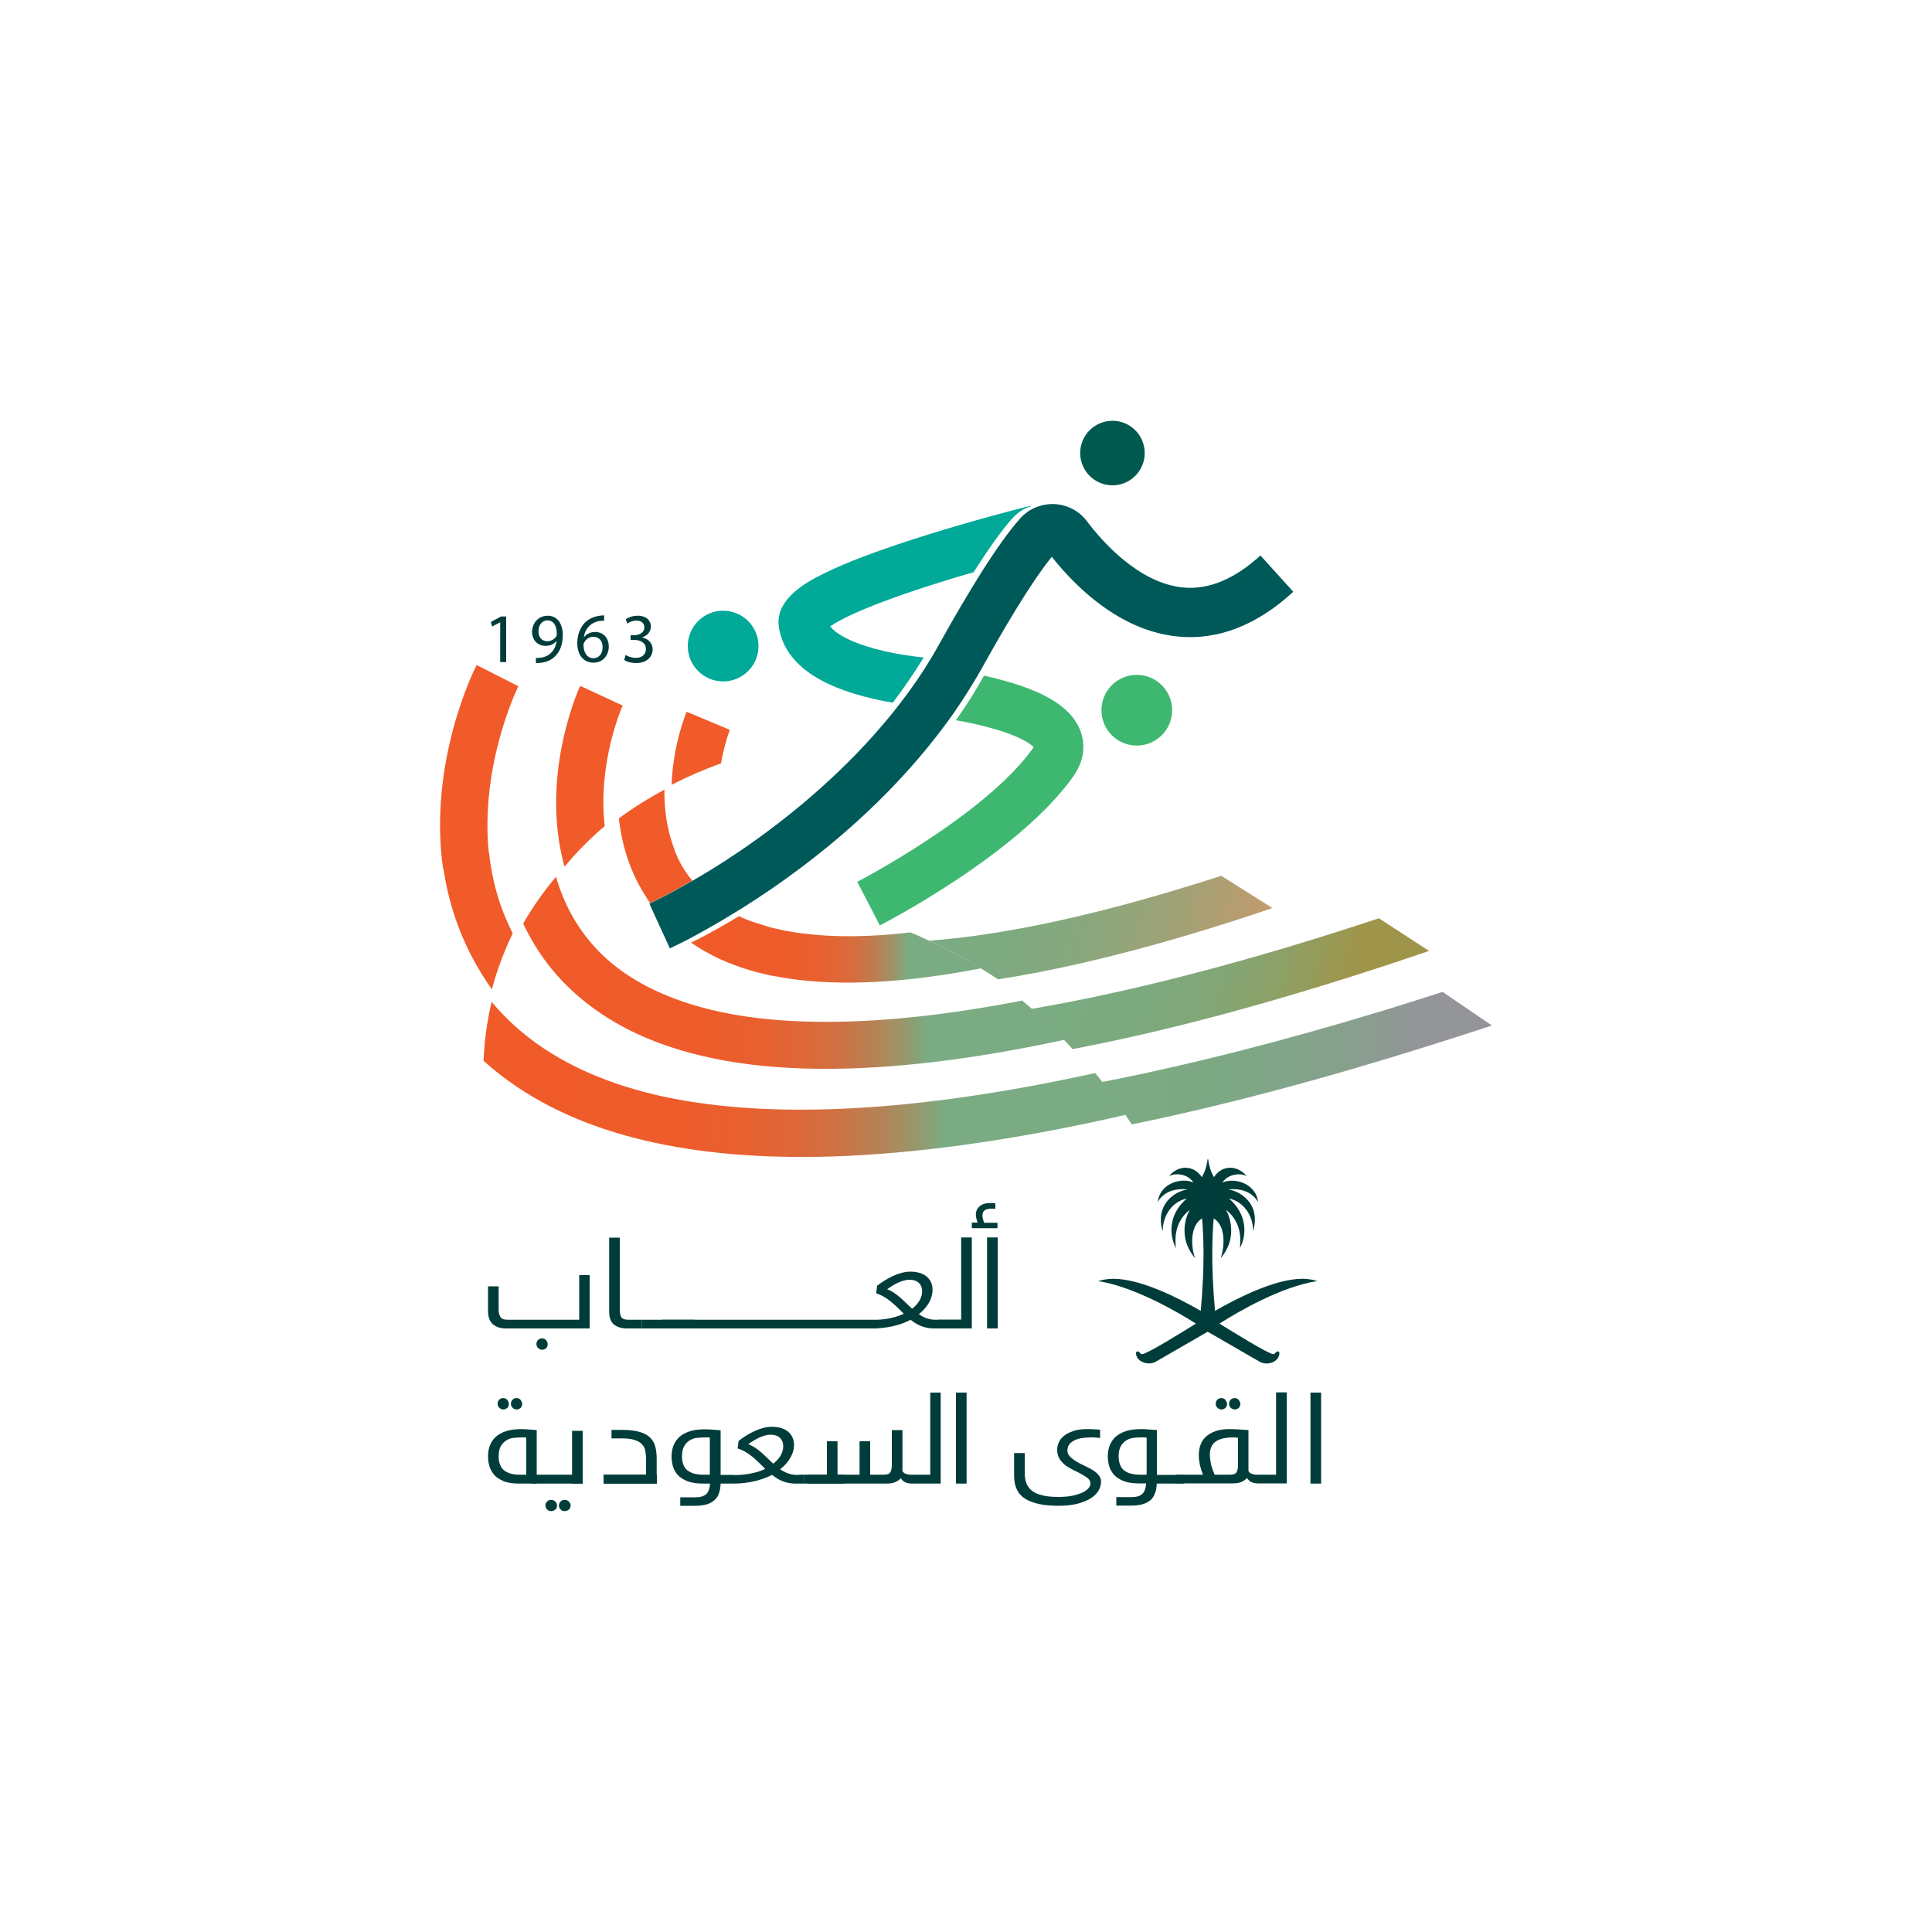 <?xml version="1.0" encoding="utf-8"?>
<!-- Generator: Adobe Illustrator 28.1.0, SVG Export Plug-In . SVG Version: 6.00 Build 0)  -->
<svg version="1.1" id="Layer_1" xmlns="http://www.w3.org/2000/svg" xmlns:xlink="http://www.w3.org/1999/xlink" x="0px" y="0px"
	 viewBox="0 0 1000 1000" style="enable-background:new 0 0 1000 1000;" xml:space="preserve">
<style type="text/css">
	.st0{fill:none;}
	.st1{fill:url(#SVGID_1_);}
	.st2{fill:url(#SVGID_00000171688576900479483310000004626858044590550455_);}
	.st3{fill:url(#SVGID_00000003787317292704061830000010771076894895445945_);}
	.st4{fill:#F15A29;}
	.st5{fill:url(#SVGID_00000023970536380775346730000013929776966202590849_);}
	.st6{fill:url(#SVGID_00000099664469543209264280000009057374318742988462_);}
	.st7{fill:url(#SVGID_00000105405455784897657940000002648021070820300932_);}
	.st8{fill:#00A998;}
	.st9{fill:#3EB871;}
	.st10{fill:#00594F;}
	.st11{fill:url(#SVGID_00000069383711301196001860000012262982847211616642_);}
	.st12{fill:#005959;}
	.st13{fill:#003D3A;}
</style>
<g>
	<path class="st0" d="M522.8,591.5L522.8,591.5L522.8,591.5C522.8,591.5,522.8,591.5,522.8,591.5"/>
	<path class="st0" d="M522.8,591.4L522.8,591.4L522.8,591.4C522.8,591.4,522.8,591.4,522.8,591.4"/>
	<path class="st0" d="M522.8,591.4L522.8,591.4L522.8,591.4C522.8,591.4,522.8,591.4,522.8,591.4"/>
	<g>
		
			<linearGradient id="SVGID_1_" gradientUnits="userSpaceOnUse" x1="446.163" y1="470.072" x2="617.002" y2="470.072" gradientTransform="matrix(0.981 0.196 -0.196 0.981 140.459 -85.958)">
			<stop  offset="0" style="stop-color:#7AAB82"/>
			<stop  offset="0.234" style="stop-color:#7EAA81"/>
			<stop  offset="0.466" style="stop-color:#8AA77D"/>
			<stop  offset="0.697" style="stop-color:#9EA377"/>
			<stop  offset="0.925" style="stop-color:#B99C6F"/>
			<stop  offset="1" style="stop-color:#C49A6C"/>
		</linearGradient>
		<path class="st1" d="M658.6,470c-5.5,1.9-10.8,3.6-16.2,5.4l0,0c-47.2,15.3-89.1,25.8-125.8,31.5c-11.3-7.5-23.2-14.2-35.6-20
			c34.4-2.6,78.4-11.1,134.6-28.4c5.4-1.6,10.9-3.4,16.5-5.2L658.6,470z"/>
		
			<linearGradient id="SVGID_00000006703100563333467250000000846366643018772635_" gradientUnits="userSpaceOnUse" x1="504.918" y1="486.589" x2="699.944" y2="486.589" gradientTransform="matrix(0.978 0.208 -0.208 0.978 148.09 -91.559)">
			<stop  offset="0" style="stop-color:#7AAB82"/>
			<stop  offset="0.278" style="stop-color:#7CAA7F"/>
			<stop  offset="0.464" style="stop-color:#82A676"/>
			<stop  offset="0.622" style="stop-color:#8CA167"/>
			<stop  offset="0.764" style="stop-color:#9A9852"/>
			<stop  offset="0.808" style="stop-color:#9F954A"/>
		</linearGradient>
		<path style="fill:url(#SVGID_00000006703100563333467250000000846366643018772635_);" d="M739.7,492.2c-5.4,1.8-10.7,3.6-16,5.4
			c-5.6,1.8-11.1,3.7-16.6,5.4c-5.5,1.8-10.9,3.5-16.3,5.2c-49.4,15.4-94.6,27-135.6,34.8c-6.7-7.3-13.8-14.2-21.3-20.8
			c37.4-6.4,80.5-16.5,130.3-31.3c5.4-1.6,10.9-3.3,16.5-5c5.5-1.7,11.1-3.5,16.8-5.3c5.3-1.7,10.7-3.5,16.2-5.3L739.7,492.2z"/>
		
			<linearGradient id="SVGID_00000073700009443520875570000010494500700531126402_" gradientUnits="userSpaceOnUse" x1="569.477" y1="547.609" x2="770.176" y2="547.609" gradientTransform="matrix(1 3.294653e-02 -3.294653e-02 1 19.855 -21.444)">
			<stop  offset="0" style="stop-color:#7AAB82"/>
			<stop  offset="0.349" style="stop-color:#7DA885"/>
			<stop  offset="0.624" style="stop-color:#87A08D"/>
			<stop  offset="0.814" style="stop-color:#939598"/>
		</linearGradient>
		<path style="fill:url(#SVGID_00000073700009443520875570000010494500700531126402_);" d="M772.2,530.8c-5.5,1.8-10.9,3.6-16.3,5.3
			c-5.4,1.7-10.7,3.4-16,5.1c-55.6,17.5-106.9,31.1-154.1,40.8c-4.8-7.5-10-14.8-15.5-21.9c47.9-9.4,96.9-22.2,143.9-36.5
			c5.4-1.6,10.8-3.3,16.1-5l0,0c5.5-1.7,11-3.5,16.4-5.2L772.2,530.8z"/>
		<path class="st4" d="M373.2,395.1c-8.9,3.2-17.4,6.9-25.6,11.1c0.8-20.8,7.3-36.6,7.8-37.8l11.2,4.7l11.2,4.7c0,0,0,0,0,0
			C377.5,378.3,374.9,385.2,373.2,395.1z"/>
		<path class="st4" d="M254.6,512.1c-0.1-0.2-0.3-0.4-0.4-0.6c-14.4-20.4-21.7-41.7-24.7-62c-0.1,0-0.1,0-0.2,0
			c-7.7-55,16-102.6,17.4-105.3l21.6,11c-0.3,0.6-19.9,40.3-15.3,86.2c0,0,0.1,0,0.1,0c1.5,13.7,5.2,27.9,12.3,41.7
			c-0.9,1.8-1.7,3.5-2.5,5.3C259.5,496.2,256.7,504.1,254.6,512.1z"/>
		<path class="st4" d="M313,427.6L313,427.6c-7.6,6.4-14.6,13.5-20.8,21c-1.1-3.9-1.9-7.8-2.6-11.7c-7.1-42.4,9.7-79.7,10.7-81.9
			l22,10.2C322.1,365.6,309.2,394.5,313,427.6z"/>
		
			<linearGradient id="SVGID_00000065778282068665911050000013505539361246803112_" gradientUnits="userSpaceOnUse" x1="362.205" y1="491.56" x2="364.795" y2="491.56">
			<stop  offset="0" style="stop-color:#F15A29"/>
			<stop  offset="0.234" style="stop-color:#EF5B2B"/>
			<stop  offset="0.341" style="stop-color:#E76030"/>
			<stop  offset="0.421" style="stop-color:#DB693A"/>
			<stop  offset="0.489" style="stop-color:#C97547"/>
			<stop  offset="0.549" style="stop-color:#B18659"/>
			<stop  offset="0.602" style="stop-color:#95996E"/>
			<stop  offset="0.641" style="stop-color:#7AAB82"/>
		</linearGradient>
		<path style="fill:url(#SVGID_00000065778282068665911050000013505539361246803112_);" d="M364.8,492.3l-0.9-0.5
			c-0.6-0.3-1.1-0.6-1.6-1c0,0,0,0,0,0C363.1,491.3,363.9,491.8,364.8,492.3z"/>
		<path class="st4" d="M358.3,455.8c-11.4,6.6-19.4,10.5-21.7,11.6l-0.5-0.7c-0.5-0.7-1-1.4-1.5-2.2v0c-0.5-0.7-0.9-1.4-1.4-2.2
			c-7.9-12.8-11.5-26.5-12.9-38.7c3.8-2.8,7.7-5.5,11.8-8c3.8-2.4,7.8-4.7,11.8-6.9c0,0.1,0,0.1,0,0.2c-0.1,8.6,0.9,19.2,4.8,29.7
			c0.2,0.6,0.4,1.1,0.6,1.7c0,0,0,0,0,0c0,0,0,0.1,0,0.1c1.7,4.8,4.1,9,6.9,12.7c0,0.1,0.1,0.1,0.1,0.2c0,0,0,0,0,0
			C357,454.1,357.7,455,358.3,455.8z"/>
		<path class="st4" d="M356.3,453.1c-2.7-3.7-5.1-7.9-6.9-12.7C351.1,444.7,353.4,449,356.3,453.1z"/>
		
			<linearGradient id="SVGID_00000032650130090554539410000017597329557967392160_" gradientUnits="userSpaceOnUse" x1="270.776" y1="503.493" x2="550.906" y2="503.493">
			<stop  offset="0" style="stop-color:#F15A29"/>
			<stop  offset="0.324" style="stop-color:#EF5B2A"/>
			<stop  offset="0.441" style="stop-color:#E8602F"/>
			<stop  offset="0.524" style="stop-color:#DD6838"/>
			<stop  offset="0.591" style="stop-color:#CC7345"/>
			<stop  offset="0.649" style="stop-color:#B68255"/>
			<stop  offset="0.699" style="stop-color:#9B9569"/>
			<stop  offset="0.744" style="stop-color:#7CAA81"/>
			<stop  offset="0.746" style="stop-color:#7AAB82"/>
		</linearGradient>
		<path style="fill:url(#SVGID_00000032650130090554539410000017597329557967392160_);" d="M550.9,538.2
			c-48.3,10.4-90.8,15.4-127.4,15c-20-0.2-38.3-2-54.8-5.5c-7.2-1.5-14-3.3-20.5-5.4c-19.9-6.4-36.7-15.8-50.3-27.9
			c-12.5-11.1-21.1-23.6-27.1-36.4c4.9-8.5,10.6-16.6,17-24.2c0.6,2.2,1.3,4.4,2.1,6.5c4.6,12.7,12.2,25.3,24.2,36.1
			c10.2,9.1,24,17.2,42.6,23.1c15.8,5,35.2,8.4,58.8,9.2c30.3,1.1,67.6-1.9,113.6-10.8C536.8,524.3,544.1,531.1,550.9,538.2z"/>
		
			<linearGradient id="SVGID_00000127040607492542531980000015147513479979163552_" gradientUnits="userSpaceOnUse" x1="250.29" y1="558.687" x2="582.752" y2="558.687">
			<stop  offset="0" style="stop-color:#F15A29"/>
			<stop  offset="0.292" style="stop-color:#EF5B2A"/>
			<stop  offset="0.407" style="stop-color:#E86030"/>
			<stop  offset="0.491" style="stop-color:#DC6839"/>
			<stop  offset="0.56" style="stop-color:#CB7446"/>
			<stop  offset="0.619" style="stop-color:#B48357"/>
			<stop  offset="0.671" style="stop-color:#99966B"/>
			<stop  offset="0.717" style="stop-color:#7AAB82"/>
		</linearGradient>
		<path style="fill:url(#SVGID_00000127040607492542531980000015147513479979163552_);" d="M582.8,577
			c-53.6,12.3-101.8,19.3-144.5,21.3c-37.3,1.7-70.5-0.6-99.3-6.8c-2.9-0.6-5.8-1.3-8.6-2c-32.5-8.1-59.2-21.6-80.1-40.4
			c0.3-8.3,1.3-16.6,2.9-24.8c0.4-1.9,0.8-3.8,1.3-5.7c3.5,4.2,7.4,8.3,11.7,12.2c19.2,17.4,44.1,29,72.8,35.8
			c27.3,6.4,58.2,8.6,91.4,7.5c42.7-1.4,89.1-8.3,136.5-18.7C572.5,562.3,577.8,569.5,582.8,577z"/>
		<g>
			<path class="st8" d="M533.7,262c-3.8,1.2-7.2,3.4-9.9,6.5c-5.5,6.2-12.1,15.5-19.9,27.7c-5.7,1.6-11.7,3.4-17.7,5.3
				c-37.6,11.8-51.5,19.2-56.5,22.7c3.8,4.9,13.9,9.6,28,12.8c7.2,1.7,14.5,2.7,20.4,3.3c-5,8.2-10.4,16-16,23.4
				c-3.1-0.5-6.3-1.1-9.6-1.9c-29.7-6.7-46.3-19.1-49.3-36.8c-2.7-15.6,16.4-24.9,24.6-28.8c10.4-5.1,25-10.6,43.4-16.6
				c30.7-10,61.3-17.6,62.6-17.9L533.7,262z"/>
		</g>
		<g>
			<path class="st9" d="M555.5,401.9c-28,39.7-97.2,75.6-100.1,77.1l-11.7-22.6c0.7-0.3,66.5-34.6,91-69.2c0.1-0.2,0.2-0.4,0.3-0.5
				c-1.9-2-8.3-6.3-24-10.4c-5.9-1.6-11.7-2.7-16.2-3.5c5.9-8.4,10.7-16.1,14.5-23.1c2.7,0.6,5.6,1.3,8.6,2.1
				c22.9,6.1,35.9,14.1,40.8,25.2C560.8,381.7,563.1,391.1,555.5,401.9z"/>
		</g>
		<g>
			<circle class="st10" cx="575.8" cy="234.5" r="16.7"/>
		</g>
		<g>
			<circle class="st9" cx="588.4" cy="367.6" r="18.3"/>
		</g>
		<g>
			<circle class="st8" cx="374.3" cy="334.4" r="18.3"/>
		</g>
		<path class="st4" d="M349.4,440.3c-0.2-0.6-0.4-1.1-0.6-1.7l0-0.1C349,439.2,349.2,439.7,349.4,440.3z"/>
		<path class="st4" d="M336.6,467.5c-0.1,0-0.1,0.1-0.2,0.1c-1.3-1.8-1.9-2.9-1.9-2.9l0-0.1c0.5,0.7,1,1.4,1.5,2.2L336.6,467.5z"/>
		<path class="st4" d="M358.4,455.8C358.3,455.8,358.3,455.8,358.4,455.8c-0.7-0.8-1.4-1.6-2-2.5C357,454.2,357.7,455,358.4,455.8z"
			/>
		
			<linearGradient id="SVGID_00000157990626231402733160000004790242876028053638_" gradientUnits="userSpaceOnUse" x1="357.773" y1="491.413" x2="507.793" y2="491.413">
			<stop  offset="0" style="stop-color:#F15A29"/>
			<stop  offset="0.324" style="stop-color:#EF5B2A"/>
			<stop  offset="0.441" style="stop-color:#E8602F"/>
			<stop  offset="0.524" style="stop-color:#DD6838"/>
			<stop  offset="0.591" style="stop-color:#CC7345"/>
			<stop  offset="0.649" style="stop-color:#B68255"/>
			<stop  offset="0.699" style="stop-color:#9B9569"/>
			<stop  offset="0.744" style="stop-color:#7CAA81"/>
			<stop  offset="0.746" style="stop-color:#7AAB82"/>
		</linearGradient>
		<path style="fill:url(#SVGID_00000157990626231402733160000004790242876028053638_);" d="M507.8,501.2c-0.1,0-0.3,0.1-0.5,0.1
			c-38.9,7.5-71.9,9.2-99.1,5.2c-0.6-0.1-1.2-0.2-1.7-0.3c-1.7-0.3-3.5-0.6-5.2-0.9c-0.1,0-0.1,0-0.2,0c0,0-0.1,0-0.1,0
			c-11.8-2.3-22.3-5.8-31.7-10.5l-0.9-0.5l-3.5-1.9c0,0,0,0-0.1,0c0,0-0.1,0-0.1-0.1c-0.9-0.5-1.7-1-2.5-1.5c-1.6-1-3.1-1.9-4.5-2.9
			c9.7-4.7,19.2-10.3,24.8-13.7c3.1,1.5,5.1,2.2,5.1,2.2s0,0,0,0c0.9,0.4,1.9,0.7,2.8,1l6.1,1.9l0.2,0.1c0.9,0.3,1.9,0.5,2.9,0.8
			c17.6,4.4,40.9,6,71.7,2.4h0c3.4,1.4,6.7,2.9,10,4.5C490.5,491.3,499.3,496.1,507.8,501.2z"/>
		<path class="st4" d="M401.1,505.2c-1.1-0.2-2.3-0.4-3.6-0.7c-13.1-2.7-23.8-7.2-32.5-12.1l3.5,1.9l0.9,0.5
			C378.8,499.5,389.3,503,401.1,505.2z"/>
		<g>
			<path class="st12" d="M669.4,306.3c-18.8,17.3-38.8,25.1-59.4,23.2c-30.3-2.8-53.4-25.9-65.6-41.3c-6.5,8-17.6,24.2-35.6,56.6
				c-0.2,0.4-0.4,0.8-0.6,1.1c-3.9,6.9-8.7,14.7-14.5,23.1c-17.5,24.9-44.6,55.3-85.9,85.1c-7.6,5.5-14.8,10.3-21.4,14.5
				c-2.3,1.5-4.5,2.8-6.6,4.1c-9.9,6.1-18.2,10.6-24,13.7c-5.5,2.8-8.7,4.3-9.1,4.5l-0.7-1.6l-4.6-10l-5.3-11.6c0,0,0,0,0,0
				c0,0,0.2-0.1,0.5-0.2c0.1,0,0.1-0.1,0.2-0.1c2.3-1.1,10.3-5,21.7-11.6c0,0,0,0,0.1,0c9.7-5.6,21.8-13.2,34.9-22.7
				c21.6-15.7,49.4-39.1,72.6-69.3c5.7-7.4,11.1-15.2,16-23.4c1.6-2.6,3.1-5.3,4.6-8c7.8-14.1,15-26.1,21.3-36.2
				c7.8-12.3,14.4-21.5,19.9-27.7c2.7-3.1,6.1-5.3,9.9-6.5c2.5-0.8,5.1-1.2,7.8-1.1c6.7,0.3,13,3.5,17,8.9
				c7.2,9.6,26.5,32.1,49.9,34.3c13.2,1.2,26.6-4.4,39.9-16.6L669.4,306.3z"/>
		</g>
	</g>
	<g>
		<path class="st13" d="M258.9,322.1L258.9,322.1l-4.2,2.2l-0.6-2.4l5.2-2.8h2.7v23.6h-3.1V322.1z"/>
		<path class="st13" d="M277.5,340.5c0.7,0.1,1.5,0,2.6-0.1c1.9-0.3,3.6-1,4.9-2.3c1.6-1.4,2.7-3.5,3.1-6.3h-0.1
			c-1.3,1.6-3.2,2.5-5.6,2.5c-4.3,0-7-3.2-7-7.2c0-4.5,3.2-8.4,8.1-8.4c4.8,0,7.8,3.9,7.8,10c0,5.2-1.7,8.8-4.1,11.1
			c-1.8,1.8-4.3,2.9-6.9,3.2c-1.2,0.2-2.2,0.2-2.9,0.2V340.5z M278.7,326.9c0,2.9,1.8,5,4.5,5c2.1,0,3.8-1.1,4.7-2.5
			c0.2-0.3,0.3-0.7,0.3-1.2c0-4-1.5-7.1-4.8-7.1C280.6,321.1,278.7,323.5,278.7,326.9z"/>
		<path class="st13" d="M312.8,321.3c-0.7,0-1.5,0-2.4,0.1c-5,0.8-7.7,4.5-8.2,8.4h0.1c1.1-1.5,3.1-2.7,5.7-2.7c4.2,0,7.1,3,7.1,7.6
			c0,4.3-2.9,8.3-7.9,8.3c-5.1,0-8.4-3.9-8.4-10.1c0-4.7,1.7-8.3,4-10.7c2-1.9,4.6-3.1,7.6-3.5c0.9-0.1,1.7-0.2,2.3-0.2V321.3z
			 M311.9,335c0-3.4-1.9-5.4-4.9-5.4c-1.9,0-3.7,1.2-4.6,2.9c-0.2,0.4-0.4,0.8-0.4,1.4c0.1,3.9,1.9,6.8,5.2,6.8
			C310.1,340.6,311.9,338.3,311.9,335z"/>
		<path class="st13" d="M323.8,339c0.9,0.6,3,1.5,5.2,1.5c4.1,0,5.4-2.6,5.3-4.6c0-3.3-3-4.7-6.1-4.7h-1.8v-2.4h1.8
			c2.3,0,5.3-1.2,5.3-4c0-1.9-1.2-3.6-4.1-3.6c-1.9,0-3.7,0.8-4.7,1.6l-0.8-2.3c1.2-0.9,3.6-1.8,6.2-1.8c4.7,0,6.8,2.8,6.8,5.6
			c0,2.4-1.5,4.5-4.4,5.6v0.1c2.9,0.6,5.3,2.8,5.3,6.1c0,3.8-2.9,7.1-8.6,7.1c-2.7,0-5-0.8-6.1-1.6L323.8,339z"/>
	</g>
	<path class="st13" d="M674.1,661.9c-14.2,0-33.9,10.1-45.2,16.6c-2.2-24-1.4-39.6-0.7-47.7c0-0.1,0.1-0.1,0.1-0.1
		c7,4.4,5,16.7,3.6,20.2c0,0.1,0.1,0.1,0.1,0.1c8.7-10.3,4.4-21.6,2.7-24.5c0-0.1,0.1-0.1,0.1-0.1c7.8,6.3,7.4,14.7,7,19.4
		c0,0.1,0.1,0.1,0.1,0c3.2-6.2,4.1-16.7-5.6-25.3c-0.1,0,0-0.1,0.1-0.1c8.6,2.1,12.2,10.3,12.2,16.4c0,0.1,0,0.2,0,0.3
		c0,0.1,0.1,0.1,0.1,0c1.2-4.6,1-8.3-0.1-11.3c-2.5-6.7-9.3-9.7-12.6-10.1c-0.1,0-0.1-0.1,0-0.1c6.4-0.6,10.3,1.4,12.6,3.4
		c1.4,1.2,2.1,2.4,2.4,3c0,0.1,0.1,0,0.1,0c-0.2-2.5-1.2-4.5-2.6-6.1c-3.8-4.6-11-5.8-15.6-3.9c-0.1,0-0.1,0-0.1-0.1
		c3-4.3,9-4.8,12.2-3.3c0.1,0,0.1-0.1,0.1-0.1c-4.8-5.5-12.6-5.6-16.7,0.7c0,0-0.1,0-0.1,0c-0.5-0.8-0.9-1.7-1.3-2.6
		c-0.9-2.1-1.3-4.4-1.7-6.7c0-0.1-0.2-0.1-0.2,0c-0.4,2.3-0.8,4.6-1.7,6.7c-0.4,0.9-0.8,1.8-1.3,2.6c0,0-0.1,0-0.1,0
		c-4.2-6.3-12-6.2-16.7-0.7c-0.1,0.1,0,0.1,0.1,0.1c3.2-1.5,9.2-1.1,12.2,3.3c0,0.1,0,0.1-0.1,0.1c-4.6-2-11.8-0.7-15.6,3.9
		c-1.4,1.6-2.3,3.7-2.6,6.1c0,0.1,0.1,0.1,0.1,0c0.3-0.6,1-1.8,2.4-3c2.2-2,6.1-4,12.6-3.4c0.1,0,0.1,0.1,0,0.1
		c-3.3,0.4-10.1,3.4-12.6,10.1c-1.1,3-1.4,6.7-0.1,11.3c0,0.1,0.1,0.1,0.1,0c0-0.1,0-0.2,0-0.3c0.1-6.1,3.6-14.3,12.2-16.4
		c0.1,0,0.1,0.1,0.1,0.1c-9.7,8.5-8.7,19-5.6,25.3c0,0.1,0.1,0,0.1,0c-0.4-4.7-0.8-13.1,7-19.4c0.1,0,0.2,0,0.1,0.1
		c-1.8,2.9-6,14.2,2.7,24.5c0.1,0.1,0.2,0,0.1-0.1c-1.5-3.5-3.4-15.8,3.6-20.2c0,0,0.1,0,0.1,0.1c0.7,8.1,1.5,23.6-0.7,47.7
		c-11.3-6.5-30.9-16.6-45.2-16.6c-4.4,0-8,1.2-7.8,1.2c18.8,3,41.2,16.1,50.5,22c-6.1,3.8-25.4,15.8-27.8,15.8
		c-1.2,0-1.3-1.4-2.3-1.4c-0.9,0-0.9,0.7-0.9,0.9c0,4,5.5,6.6,9.9,4.6l27.2-15.7l27.2,15.7c4.4,2.1,9.9-0.5,9.9-4.6
		c0-0.3,0-0.9-0.9-0.9c-1,0-1.2,1.4-2.3,1.4c-2.3,0-21.7-12-27.8-15.8c9.4-6,31.7-19.1,50.5-22C682.1,663.1,678.4,661.9,674.1,661.9
		"/>
	<g>
		<path class="st13" d="M565.4,760.8c-1.3-0.8-2.7-1.5-4.2-2.2c-1.5-0.7-2.9-1.4-4.2-2.2c-1.3-0.8-2.3-1.6-3.2-2.5
			c-0.9-0.9-1.3-2-1.3-3.2c0-2.1,1-3.7,3.1-4.9c2-1.2,5.2-1.8,9.4-1.8c0.2,0,0.5,0,0.9,0c0.4,0,0.8,0,1.3,0.1c0.5,0,0.9,0.1,1.3,0.1
			c0.4,0,0.7,0.1,0.9,0.1V740c-0.4,0-0.9-0.1-1.5-0.1c-0.6,0-1.2-0.1-1.8-0.1c-0.6,0-1.2-0.1-1.8-0.1c-0.6,0-1.1,0-1.5,0
			c-2.9,0-5.4,0.3-7.3,1c-2,0.7-3.6,1.5-4.8,2.5c-1.3,1-2.2,2.2-2.7,3.5c-0.6,1.3-0.8,2.5-0.8,3.7c0,1.9,0.4,3.5,1.3,4.8
			c0.8,1.3,1.9,2.4,3.2,3.4c1.3,0.9,2.7,1.7,4.1,2.4c1.5,0.7,2.9,1.4,4.1,2.1c1.3,0.7,2.3,1.4,3.2,2.1c0.8,0.7,1.3,1.6,1.3,2.7
			c0,0.9-0.4,1.7-1.1,2.5c-0.7,0.8-1.8,1.6-3.2,2.2c-1.4,0.6-3.1,1.2-5.1,1.6c-2,0.4-4.4,0.6-7,0.6c-3.1,0-5.8-0.2-8-0.7
			c-2.2-0.5-4.1-1.2-5.5-2.2c-1.4-1-2.4-2.3-3.1-3.8c-0.6-1.5-1-3.4-1-5.4v-10.6h-5.5v11.7c0,5.6,1.9,9.6,5.8,12
			c3.9,2.4,9.6,3.6,17.1,3.6c3.6,0,6.8-0.3,9.6-1c2.7-0.7,5-1.6,6.9-2.7c1.9-1.2,3.3-2.5,4.2-4c0.9-1.5,1.4-3.1,1.4-4.8
			c0-1.3-0.4-2.4-1.3-3.4C567.8,762.4,566.7,761.6,565.4,760.8L565.4,760.8z"/>
		<path class="st13" d="M660.5,720.8v42.5h-9.8c-0.4,0-0.9,0-1.4-0.1c-0.5-0.1-1-0.2-1.5-0.4c-0.5-0.2-0.8-0.4-1.1-0.7
			c-0.3-0.3-0.5-0.6-0.5-1v-20.9c-1.4-0.1-2.9-0.2-4.5-0.3c-1.6-0.1-3.3-0.2-5.3-0.2c-2.7,0-5.1,0.3-7.1,1c-2,0.7-3.6,1.6-5,2.8
			c-1.3,1.2-2.3,2.6-2.9,4.3c-0.6,1.6-0.9,3.4-0.9,5.4c0,1.5,0.2,3.1,0.5,4.8c0.4,1.7,0.9,3.5,1.7,5.3h-14.1v4.5h29.2
			c2.3,0,4-0.3,5.1-0.9c1.1-0.6,2-1.2,2.5-1.9c0.7,1,1.5,1.8,2.5,2.2c1,0.4,2.1,0.6,3.3,0.6H666v-47.1H660.5z M640.8,758.2
			c0,1.8-0.3,3.2-0.8,3.9c-0.5,0.8-1.7,1.2-3.4,1.2h-7.9c-1.2-2.8-1.9-5-2.1-6.6c-0.2-1.6-0.4-2.8-0.4-3.5c0-3.3,1-5.7,3.1-7.1
			c2-1.4,5.1-2.1,9.1-2.1c0.4,0,0.8,0,1.2,0.1c0.4,0,0.8,0.1,1.2,0.1V758.2z"/>
		<path class="st13" d="M598.8,763.3v-23.1c-1.2-0.1-2.5-0.2-4-0.3c-1.5-0.1-2.7-0.2-3.9-0.2c-3.1,0-5.8,0.3-8,1
			c-2.2,0.7-4,1.7-5.4,2.9c-1.4,1.3-2.4,2.8-3.1,4.5c-0.7,1.7-1,3.7-1,5.8c0,1.4,0.2,3,0.6,4.6c0.4,1.6,1.2,3.1,2.3,4.5
			c1.1,1.4,2.8,2.5,4.8,3.4c2.1,0.9,4.8,1.4,8.3,1.4h3.8c-0.1,2.5-0.8,4.3-1.9,5.4c-1.1,1.1-3,1.7-5.6,1.7h-7.9v4.4h7.9
			c2.4,0,4.4-0.3,6-0.8c1.6-0.5,2.9-1.3,4-2.2c1-1,1.7-2.2,2.2-3.6c0.5-1.4,0.8-3,0.8-4.8h14v-4.5H598.8z M593.4,763.3h-3.4
			c-1.7,0-3.2-0.2-4.5-0.5c-1.3-0.3-2.5-0.9-3.5-1.6c-1-0.7-1.7-1.7-2.2-2.9c-0.5-1.2-0.8-2.7-0.8-4.4c0-2.4,0.4-4.2,1.2-5.5
			c0.8-1.3,1.8-2.3,3-3c1.2-0.7,2.5-1.1,4-1.2c1.4-0.2,2.8-0.2,4-0.2c0.4,0,0.8,0,1.2,0c0.4,0,0.8,0.1,1.1,0.1V763.3z"/>
		<rect x="678.3" y="720.8" class="st13" width="5.5" height="47.1"/>
		<path class="st13" d="M641.9,727.5C641.9,727.5,641.9,727.6,641.9,727.5c-0.1,0.3-0.2,0.5-0.3,0.7c-0.2,0.3-0.4,0.6-0.8,0.8
			c-0.8,0.6-1.9,0.7-2.8,0.3c-0.5-0.2-0.9-0.5-1.3-1c-0.9-1.3-0.7-3.1,0.6-4.1c0.9-0.7,2.1-0.7,3-0.3c0.4,0.2,0.8,0.5,1,0.9
			C642,725.8,642.1,726.7,641.9,727.5L641.9,727.5z"/>
		<path class="st13" d="M635,727.5C635,727.5,635,727.6,635,727.5c-0.1,0.3-0.2,0.5-0.3,0.7c-0.2,0.3-0.4,0.6-0.8,0.8
			c-0.8,0.6-1.9,0.7-2.8,0.3c-0.5-0.2-0.9-0.5-1.3-1c-0.9-1.3-0.7-3.1,0.6-4.1c0.9-0.7,2.1-0.7,3-0.3c0.4,0.2,0.8,0.5,1,0.9
			C635.1,725.8,635.3,726.7,635,727.5L635,727.5z"/>
	</g>
	<path class="st13" d="M486.9,720.8v47.1h-14.8c-1.3,0-2.4-0.2-3.4-0.6c-1-0.4-1.8-1.2-2.5-2.2c-0.5,0.7-1.3,1.3-2.5,1.9
		c-1.1,0.6-2.8,0.9-5.1,0.9h-40.3v-4.6h9.7v-17.3h5.5v17.3h11.4v-17.3h5.5v17.3h7c1.8,0,2.9-0.4,3.4-1.2c0.5-0.8,0.8-2.1,0.8-3.9
		v-18h5.5v20.9c0,0.4,0.2,0.7,0.5,1c0.3,0.3,0.7,0.5,1.1,0.7c0.5,0.2,1,0.3,1.5,0.4c0.5,0.1,1,0.1,1.4,0.1h9.9v-42.5H486.9z"/>
	<rect x="494.8" y="720.8" class="st13" width="5.5" height="47.1"/>
	<rect x="332.3" y="683.1" class="st13" width="27.3" height="4.5"/>
	<path class="st13" d="M332.3,683v4.6h-7.8c-2.8,0-5-0.7-6.7-2c-1.7-1.4-2.5-3.7-2.5-6.9v-38.1h5.5v37.3c0,1.7,0.3,3,0.8,3.9
		c0.6,0.9,1.8,1.3,3.7,1.3H332.3z"/>
	<g>
		<path class="st13" d="M305.2,659.9v27.7h-43.3c-2.8,0-5-0.7-6.7-2.1c-1.7-1.4-2.6-3.7-2.6-6.9v-12.8h5.5v12.1
			c0,1.5,0.3,2.7,0.9,3.7c0.6,1,1.8,1.5,3.8,1.5h37v-23.1H305.2z"/>
		<path class="st13" d="M283.4,696.6C283.4,696.6,283.4,696.6,283.4,696.6c-0.1,0.3-0.2,0.5-0.3,0.7c-0.2,0.3-0.4,0.6-0.8,0.8
			c-0.8,0.6-1.9,0.7-2.8,0.3c-0.5-0.2-0.9-0.5-1.3-1c-0.9-1.3-0.7-3.1,0.6-4.1c0.9-0.7,2.1-0.7,3-0.3c0.4,0.2,0.8,0.5,1,0.9
			C283.5,694.8,283.6,695.7,283.4,696.6z"/>
	</g>
	<path class="st13" d="M497.5,640.5v42.5h-11.2c-0.5,0-0.9,0-1.2,0.1h-0.9c-3.3,0-6.1-1.1-8.6-2.9c4.7-3.7,7.1-8.3,7.1-12.6
		c0-4.9-3.4-9.4-11.5-9.4c-6,0-12.6,3.7-17.2,7.3l-0.5,3.9c6.1,2,10.1,6.5,14.3,10.6c-3.7,1.7-8.3,2.9-13.9,3.1c-0.2,0-0.5,0-0.7,0
		H342.8v4.5h110.4c0.5,0,1,0,1.3-0.1c6.7-0.4,12.4-2,16.8-4.4c3.3,2.6,7,4.5,12.1,4.5h5.3c0.2,0,0.4,0,0.7,0h13.6v-47.1H497.5z
		 M472.1,677.4c-4-3.6-7.7-8.1-12.9-10.1c2.6-1.9,7.4-4.9,11.5-4.9c4.6,0,6.6,2.7,6.6,5.9C477.3,671.5,475.5,674.8,472.1,677.4z"/>
	<rect x="510.9" y="640.5" class="st13" width="5.5" height="47.1"/>
	<path class="st13" d="M516.4,632.9h-7c-0.3-0.9-0.6-1.6-0.7-2.2c-0.1-0.6-0.2-1.1-0.2-1.4c0-1.4,0.4-2.3,1.2-2.9
		c0.8-0.5,2-0.8,3.6-0.8c0.2,0,0.5,0,0.9,0c0.4,0,0.8,0.1,1,0.1v-2.9c-0.3,0-0.8-0.1-1.4-0.1c-0.6,0-1.1,0-1.4,0
		c-2.3,0-4.1,0.6-5.4,1.7c-1.2,1.1-1.9,2.5-1.9,4.2c0,0.5,0.1,1.1,0.2,1.7c0.1,0.6,0.3,1.4,0.7,2.5h-3v2.9h13.3V632.9z"/>
	<path class="st13" d="M295.2,780.1C295.2,780.1,295.2,780.1,295.2,780.1c-0.1,0.3-0.2,0.5-0.3,0.7c-0.2,0.3-0.5,0.6-0.8,0.8
		c-0.9,0.6-1.9,0.7-2.9,0.4c-0.5-0.2-0.9-0.5-1.3-1c-1-1.3-0.7-3.2,0.6-4.1c0.9-0.7,2.1-0.7,3.1-0.3c0.4,0.2,0.8,0.5,1.1,0.9
		C295.4,778.3,295.5,779.3,295.2,780.1L295.2,780.1z"/>
	<path class="st13" d="M288.2,780.1C288.2,780.1,288.2,780.1,288.2,780.1c-0.1,0.3-0.2,0.5-0.3,0.7c-0.2,0.3-0.5,0.6-0.8,0.8
		c-0.9,0.6-1.9,0.7-2.9,0.4c-0.5-0.2-0.9-0.5-1.3-1c-1-1.3-0.7-3.2,0.6-4.1c0.9-0.7,2.1-0.7,3.1-0.3c0.4,0.2,0.8,0.5,1.1,0.9
		C288.3,778.3,288.5,779.3,288.2,780.1L288.2,780.1z"/>
	<path class="st13" d="M270.2,727.5C270.2,727.5,270.1,727.6,270.2,727.5c-0.1,0.3-0.2,0.5-0.3,0.7c-0.2,0.3-0.4,0.6-0.8,0.8
		c-0.8,0.6-1.9,0.7-2.8,0.3c-0.5-0.2-0.9-0.5-1.3-1c-0.9-1.3-0.7-3.1,0.6-4.1c0.9-0.7,2.1-0.7,3-0.3c0.4,0.2,0.8,0.5,1,0.9
		C270.3,725.8,270.4,726.7,270.2,727.5L270.2,727.5z"/>
	<path class="st13" d="M263.3,727.5C263.3,727.5,263.3,727.6,263.3,727.5c-0.1,0.3-0.2,0.5-0.3,0.7c-0.2,0.3-0.4,0.6-0.8,0.8
		c-0.8,0.6-1.9,0.7-2.8,0.3c-0.5-0.2-0.9-0.5-1.3-1c-0.9-1.3-0.7-3.1,0.6-4.1c0.9-0.7,2.1-0.7,3-0.3c0.4,0.2,0.8,0.5,1,0.9
		C263.4,725.8,263.5,726.7,263.3,727.5L263.3,727.5z"/>
	<path class="st13" d="M339.9,755.1v12.8h-27.5v-4.6h22v-7.1c0-1.7-0.1-3.3-0.3-4.7c-0.2-1.4-0.7-2.7-1.6-3.7
		c-0.8-1-2.1-1.8-3.8-2.4c-1.7-0.6-4-0.9-7-0.9h-5.2v-4.4h5.6c3.7,0,6.7,0.4,9.1,1.1c2.3,0.7,4.2,1.7,5.4,3c1.3,1.3,2.2,2.9,2.6,4.7
		C339.7,750.8,339.9,752.9,339.9,755.1z"/>
	<path class="st13" d="M414.5,763.3c-0.5,0-0.9,0-1.2,0.1h-0.9c-3.3,0-6.1-1.2-8.6-2.9c4.7-3.7,7.2-8.3,7.2-12.6
		c0-4.9-3.4-9.4-11.5-9.4c-6,0-12.6,3.7-17.2,7.3l-0.5,3.9c6.1,2,10.1,6.5,14.3,10.6c-4,1.9-9.3,3.1-15.6,3.2
		c-0.3,0-0.6-0.1-0.8-0.1c-0.1,0-0.1,0-0.2,0h-6.5v-23.1c-1.2-0.1-2.6-0.2-4-0.3c-1.4-0.1-2.7-0.2-3.9-0.2c-3.1,0-5.8,0.3-8,1
		c-2.2,0.7-4,1.7-5.4,2.9c-1.4,1.3-2.4,2.7-3.1,4.5c-0.7,1.7-1,3.7-1,5.8c0,1.4,0.2,3,0.6,4.6c0.4,1.6,1.2,3.1,2.3,4.5
		c1.2,1.4,2.8,2.5,4.9,3.4c2.1,0.9,4.9,1.4,8.3,1.4h3.8c-0.1,2.5-0.8,4.3-1.9,5.4c-1.2,1.1-3,1.7-5.6,1.7h-7.9v4.4h7.9
		c2.4,0,4.4-0.3,6-0.8c1.6-0.5,2.9-1.3,4-2.3c1-1,1.8-2.1,2.2-3.6c0.5-1.4,0.7-3,0.8-4.8h6.1c0.2,0,0.4,0,0.6,0
		c4.1,0,7.8-0.5,11.1-1.3c3.3-0.8,6.3-1.9,8.8-3.2c3.3,2.6,7,4.5,12.1,4.5h3c0.2,0,0.3,0,0.5,0h1v-4.6H414.5z M367.4,763.3H364
		c-1.7,0-3.2-0.2-4.5-0.5c-1.3-0.3-2.5-0.9-3.5-1.6c-1-0.7-1.7-1.7-2.2-2.9c-0.5-1.2-0.8-2.7-0.8-4.4c0-2.4,0.4-4.2,1.2-5.5
		c0.8-1.3,1.8-2.3,3-3c1.2-0.7,2.5-1.1,3.9-1.2c1.4-0.1,2.8-0.2,4-0.2c0.4,0,0.8,0,1.2,0c0.4,0,0.7,0,1.1,0.1V763.3z M400.2,757.6
		c-4-3.7-7.7-8.1-12.9-10.1c2.6-1.9,7.4-4.9,11.5-4.9c4.6,0,6.6,2.7,6.6,6C405.4,751.8,403.6,755,400.2,757.6z"/>
	<path class="st13" d="M274,739.9c-0.6,0-1.1-0.1-1.6-0.1c-0.8,0-1.6-0.1-2.3-0.1c-3.1,0-5.8,0.3-8,1c-2.2,0.7-4,1.7-5.4,2.9
		c-1.4,1.3-2.4,2.7-3.1,4.5c-0.7,1.7-1,3.7-1,5.8c0,1.4,0.2,3,0.6,4.6c0.4,1.6,1.2,3.1,2.3,4.5c0.1,0.1,0.1,0.2,0.2,0.3
		c1.1,1.3,2.7,2.3,4.6,3.2c1.9,0.9,4.5,1.3,7.6,1.4h9.9v-27.7C276.7,740.1,275.4,740,274,739.9z M272.5,763.3h-3.4
		c-0.2,0-0.5,0-0.7,0c-1.4,0-2.7-0.2-3.8-0.5c-1.3-0.3-2.5-0.9-3.5-1.6c-1-0.7-1.7-1.7-2.2-2.9c-0.5-1.2-0.8-2.7-0.8-4.4
		c0-2.3,0.4-4.2,1.2-5.5c0.8-1.3,1.8-2.3,3-3c1.2-0.7,2.5-1.1,3.9-1.2c1.4-0.1,2.8-0.2,4-0.2c0.4,0,0.8,0,1.2,0c0.3,0,0.6,0,0.9,0.1
		c0.1,0,0.1,0,0.1,0V763.3z"/>
	<path class="st13" d="M312.5,763.3v4.6h27.5v-4.6H312.5z"/>
	<path class="st13" d="M275.1,763.3v4.6h26.5v-4.6H275.1z"/>
	<path class="st13" d="M416.1,763.3v4.6H437v-4.6H416.1z"/>
	<path class="st13" d="M296.1,740.6v27.3h5.5v-27.3H296.1z"/>
</g>
</svg>
